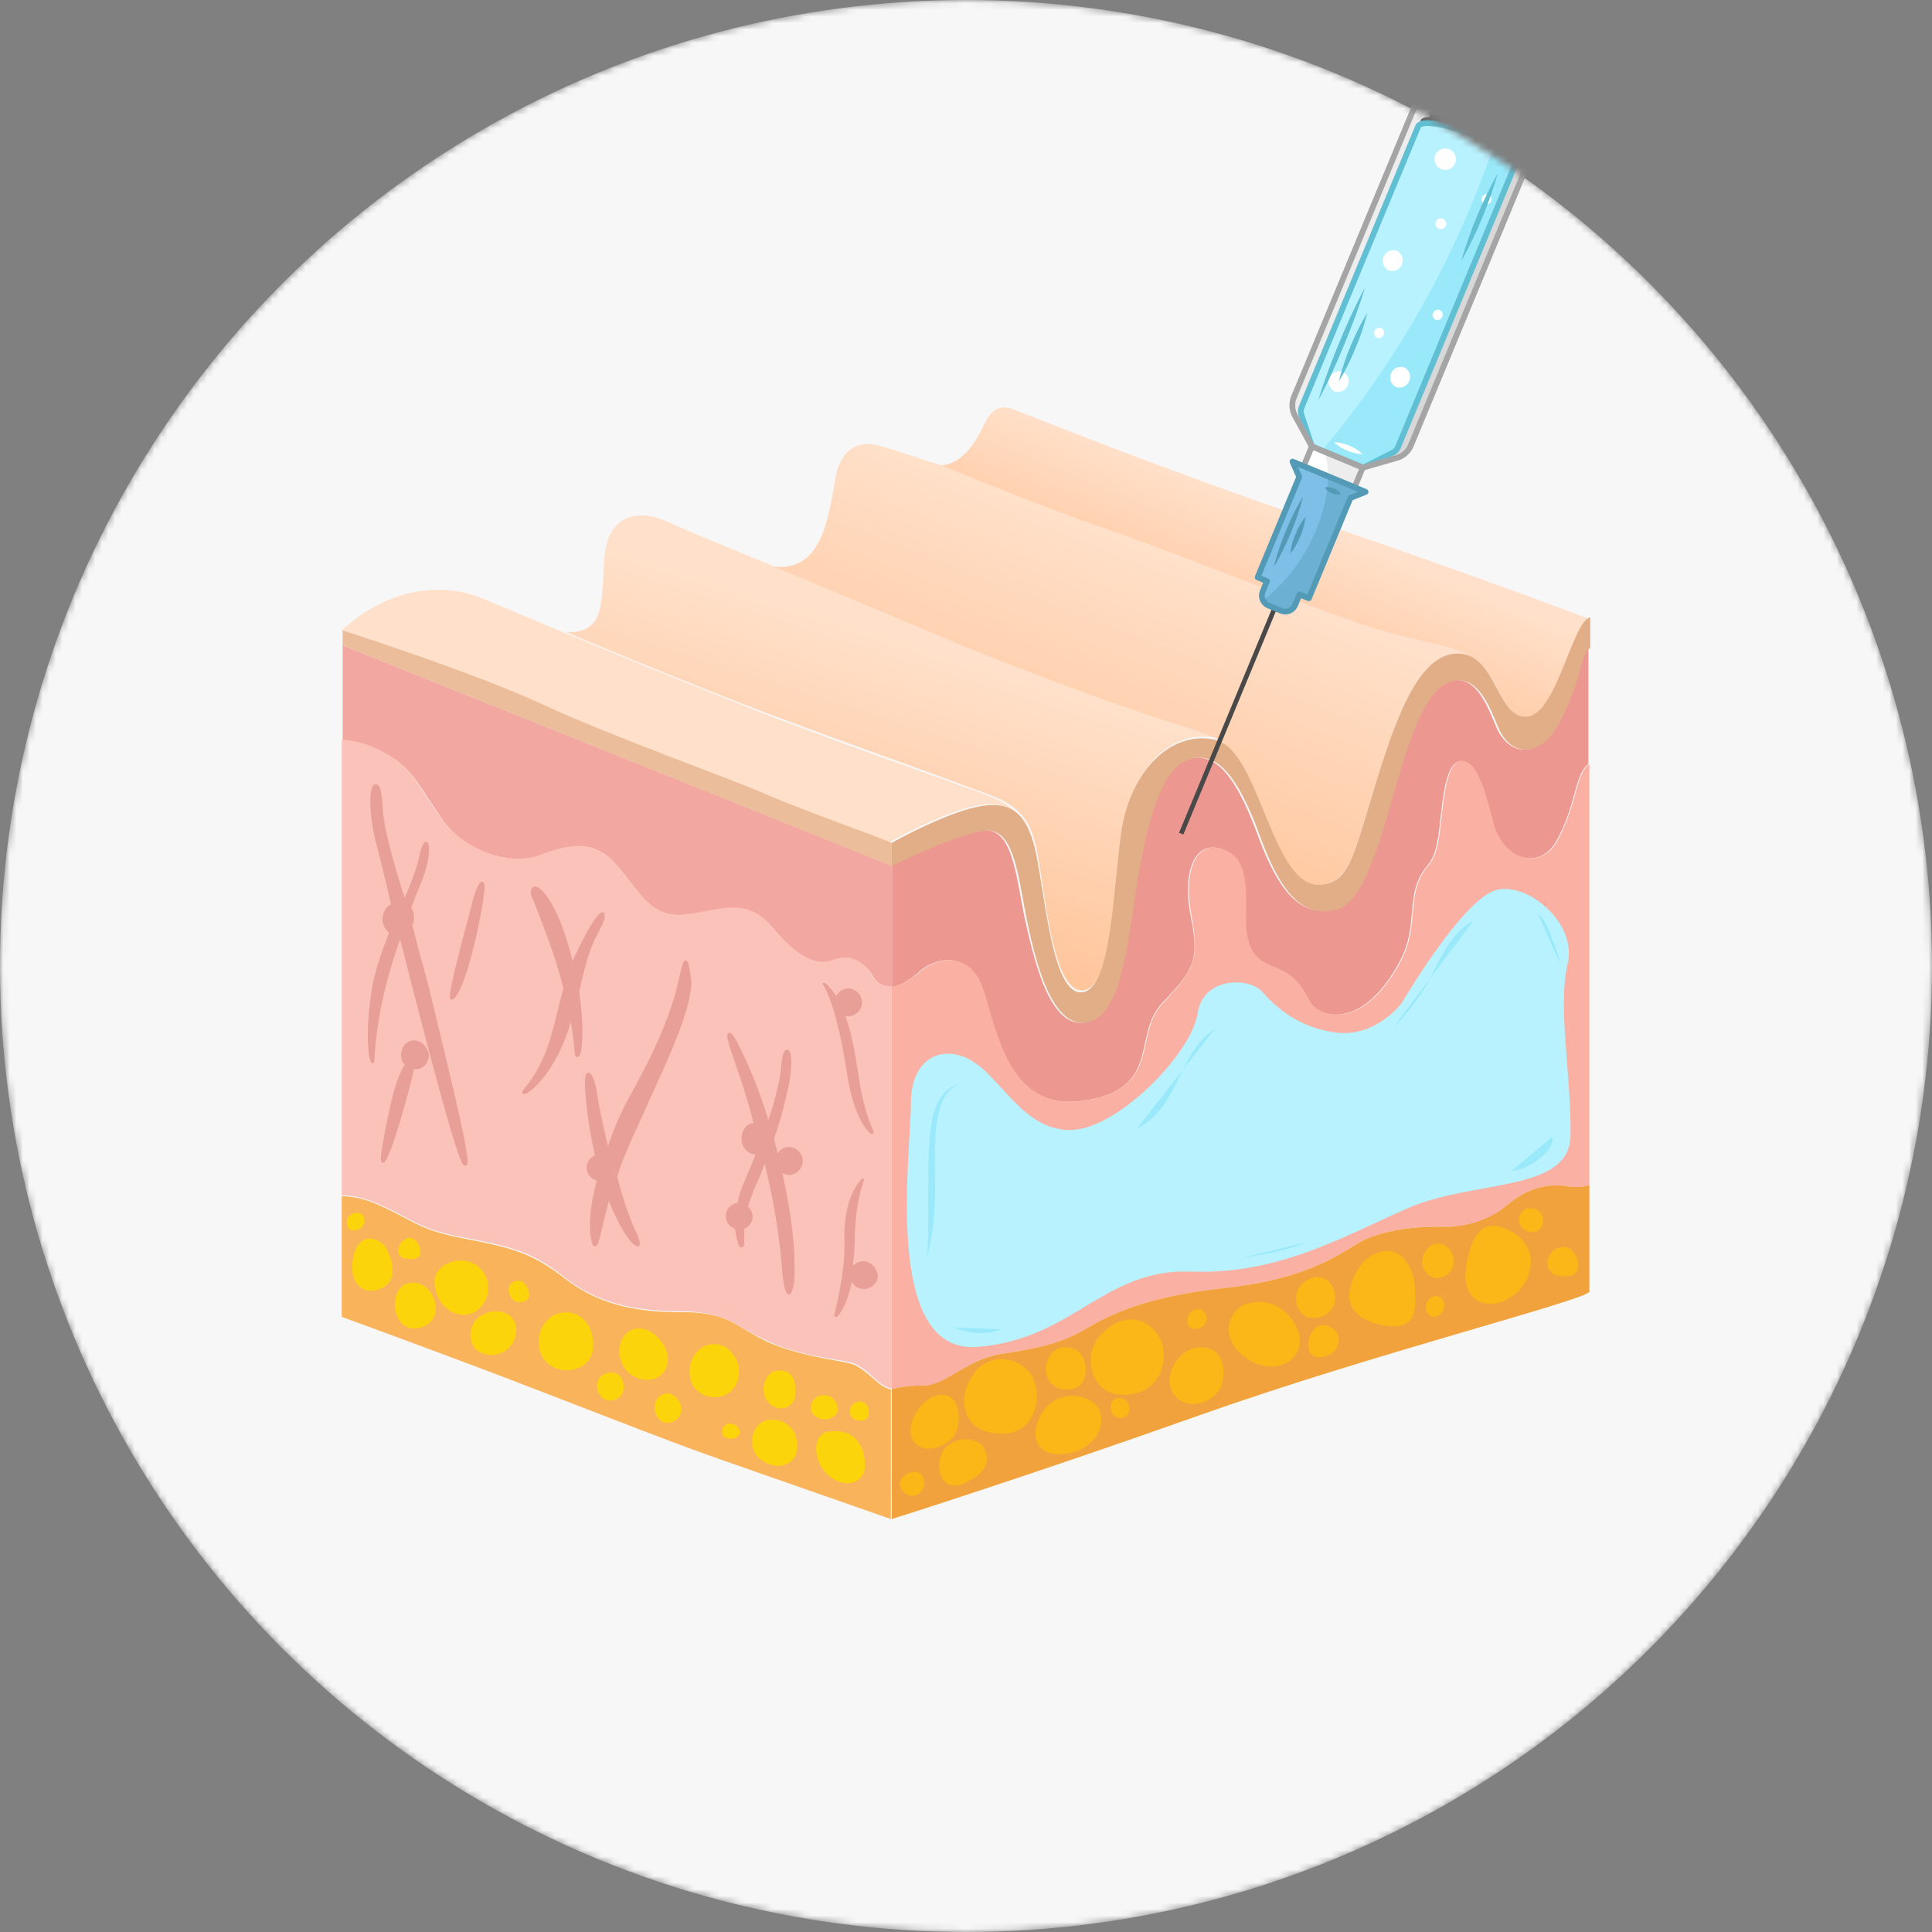 <?xml version="1.0" encoding="UTF-8"?> <svg xmlns="http://www.w3.org/2000/svg" width="294" height="294" viewBox="0 0 294 294" fill="none"><rect x="0" y="0" width="294" height="294" fill="#808080" stroke="none"/> <mask id="mask0_1367_20270" style="mask-type:alpha" maskUnits="userSpaceOnUse" x="0" y="0" width="294" height="294"> <circle cx="147" cy="147" r="147" fill="#F7F7F7"></circle> </mask> <g mask="url(#mask0_1367_20270)"> <circle cx="147" cy="147" r="147" fill="#F7F7F7"></circle> <path d="M140.223 147.595C141.917 146.183 147.563 143.783 149.822 151.547C152.081 159.452 154.48 169.051 164.926 167.498C176.924 165.663 172.125 157.617 176.924 152.535C181.724 147.595 182.571 146.042 181.159 139.266C179.889 132.491 181.865 128.115 185.535 129.103C189.205 130.091 189.629 133.055 189.487 138.984C189.346 144.913 190.899 146.042 193.863 147.171C196.686 148.301 197.816 149.853 199.227 152.394C200.639 154.935 207.415 156.911 213.061 146.183C216.025 140.537 213.625 136.02 217.154 131.785C218.707 129.95 218.848 127.691 219.413 122.751C219.978 117.81 220.966 115.552 222.66 115.834C224.354 116.258 225.483 118.798 227.035 124.868C228.447 130.938 234.376 132.632 236.917 127.833C239.881 122.469 239.599 117.81 241.716 116.258V98.613C240.022 99.601 240.587 103.13 236.917 110.188C234.376 115.128 229.859 115.411 227.741 110.752C226.33 107.365 224.495 102.424 220.542 103.694C216.731 104.824 214.19 112.446 211.932 120.351C209.673 128.397 206.991 137.714 203.039 138.419C199.086 139.125 195.416 137.996 191.464 127.268C187.511 116.399 184.265 114.846 181.3 115.411C178.336 115.975 175.795 119.363 173.537 130.091C171.701 139.266 171.278 153.947 165.491 155.5C159.703 157.052 157.303 145.76 155.892 139.549C154.621 133.338 154.057 125.715 149.54 126.421C145.023 126.986 135.424 131.785 135.424 131.785V150.277C135.706 150.136 137.259 150.277 140.223 147.595Z" fill="#EC978F"></path> <path d="M52.141 98.189V112.728C55.246 112.728 59.057 114.563 61.175 116.398C63.575 118.516 64.421 120.633 67.527 125.009C70.632 129.244 77.549 132.208 82.349 130.232C87.148 128.256 90.677 127.832 94.065 131.926C97.452 135.878 99.287 140.113 104.651 139.266C110.015 138.56 113.827 136.725 117.638 141.242C121.449 145.9 124.272 147.03 126.954 146.183C129.495 145.195 131.754 146.606 132.742 148.441C133.871 150.418 135.847 150.276 135.847 150.276V131.785L52.141 98.189Z" fill="#F2A8A1"></path> <path opacity="0.4" d="M55.949 102C55.808 102.424 55.102 102.706 54.396 102.424C53.69 102.282 53.267 101.718 53.408 101.153C53.549 100.73 54.255 100.447 54.961 100.73C55.666 101.012 56.09 101.435 55.949 102Z" fill="#F2A8A1"></path> <path opacity="0.6" d="M64.701 113.434C64.56 113.716 64.136 113.998 63.572 113.716C63.007 113.575 62.725 113.152 62.866 112.869C63.007 112.587 63.431 112.305 63.995 112.587C64.56 112.728 64.842 113.152 64.701 113.434Z" fill="#F2A8A1"></path> <path opacity="0.6" d="M80.65 112.022C80.509 112.305 80.086 112.587 79.521 112.305C78.956 112.164 78.674 111.74 78.815 111.458C78.956 111.176 79.38 110.893 79.945 111.176C80.509 111.176 80.791 111.599 80.65 112.022Z" fill="#F2A8A1"></path> <path opacity="0.4" d="M98.154 120.209C98.013 120.492 97.59 120.774 97.025 120.492C96.46 120.351 96.178 119.927 96.319 119.645C96.46 119.363 96.884 119.08 97.448 119.363C98.013 119.504 98.295 119.927 98.154 120.209Z" fill="#F2A8A1"></path> <path opacity="0.4" d="M106.484 125.715C106.343 125.997 105.92 126.279 105.355 125.997C104.79 125.856 104.508 125.432 104.649 125.15C104.79 124.868 105.214 124.585 105.779 124.868C106.343 125.009 106.625 125.291 106.484 125.715Z" fill="#F2A8A1"></path> <path opacity="0.4" d="M74.723 127.691C74.581 127.973 74.158 128.255 73.593 127.973C73.029 127.832 72.746 127.408 72.888 127.126C73.029 126.844 73.452 126.561 74.017 126.844C74.44 126.844 74.864 127.267 74.723 127.691Z" fill="#F2A8A1"></path> <path opacity="0.4" d="M89.965 119.504C89.824 119.786 89.4 120.069 88.835 119.786C88.271 119.645 87.989 119.222 88.13 118.939C88.271 118.657 88.694 118.375 89.259 118.657C89.824 118.798 90.106 119.222 89.965 119.504Z" fill="#F2A8A1"></path> <path opacity="0.4" d="M81.641 123.739C81.499 124.021 81.076 124.303 80.511 124.021C79.947 123.88 79.664 123.456 79.805 123.174C79.947 122.892 80.37 122.609 80.935 122.892C81.499 123.033 81.782 123.456 81.641 123.739Z" fill="#F2A8A1"></path> <path opacity="0.4" d="M73.593 113.293C73.452 113.575 73.17 113.716 72.746 113.575C72.323 113.434 72.182 113.151 72.182 112.869C72.323 112.587 72.605 112.446 73.029 112.587C73.452 112.728 73.593 113.152 73.593 113.293Z" fill="#F2A8A1"></path> <path opacity="0.4" d="M121.871 140.818C121.729 141.101 121.447 141.242 121.024 141.101C120.6 140.959 120.459 140.677 120.459 140.395C120.6 140.112 120.882 139.971 121.306 140.113C121.729 140.254 121.871 140.536 121.871 140.818Z" fill="#F2A8A1"></path> <path opacity="0.6" d="M78.11 118.657C77.969 118.939 77.546 119.08 77.122 118.939C76.699 118.798 76.275 118.375 76.416 118.092C76.558 117.81 76.981 117.669 77.404 117.81C77.828 117.951 78.11 118.375 78.11 118.657Z" fill="#F2A8A1"></path> <path opacity="0.6" d="M87.286 125.009C87.145 125.291 86.721 125.433 86.298 125.291C85.874 125.15 85.451 124.727 85.592 124.444C85.733 124.162 86.157 124.021 86.58 124.162C87.004 124.303 87.286 124.727 87.286 125.009Z" fill="#F2A8A1"></path> <path opacity="0.4" d="M86.158 114.422C86.016 114.704 85.734 114.845 85.311 114.704C84.887 114.563 84.746 114.281 84.746 113.998C84.887 113.716 85.17 113.575 85.593 113.716C86.016 113.857 86.299 114.139 86.158 114.422Z" fill="#F2A8A1"></path> <path opacity="0.4" d="M102.106 137.431C101.965 137.713 101.541 137.854 101.118 137.713C100.694 137.572 100.412 137.148 100.412 136.866C100.553 136.584 100.977 136.443 101.4 136.584C101.965 136.725 102.247 137.148 102.106 137.431Z" fill="#F2A8A1"></path> <path opacity="0.4" d="M118.199 127.691C118.058 128.114 117.494 128.255 116.929 128.114C116.364 127.973 115.941 127.408 116.082 126.985C116.223 126.561 116.788 126.42 117.352 126.561C117.917 126.844 118.341 127.267 118.199 127.691Z" fill="#F2A8A1"></path> <path opacity="0.4" d="M130.481 143.077C130.34 143.5 129.775 143.641 129.21 143.5C128.646 143.359 128.222 142.794 128.363 142.371C128.504 141.947 129.069 141.806 129.634 141.947C130.198 142.23 130.622 142.653 130.481 143.077Z" fill="#F2A8A1"></path> <path opacity="0.4" d="M120.457 133.902C120.316 134.325 119.751 134.466 119.187 134.325C118.622 134.184 118.199 133.619 118.34 133.196C118.481 132.772 119.046 132.631 119.61 132.772C120.175 133.055 120.457 133.478 120.457 133.902Z" fill="#F2A8A1"></path> <path opacity="0.6" d="M98.72 127.55C98.579 127.832 98.297 127.973 97.873 127.832C97.45 127.691 97.309 127.409 97.309 127.126C97.45 126.844 97.732 126.703 98.156 126.844C98.579 126.985 98.861 127.267 98.72 127.55Z" fill="#F2A8A1"></path> <path opacity="0.6" d="M105.919 134.043C105.778 134.467 105.213 134.749 104.507 134.467C103.801 134.326 103.519 133.761 103.66 133.337C103.801 132.914 104.366 132.632 105.072 132.914C105.637 133.055 106.06 133.62 105.919 134.043Z" fill="#F2A8A1"></path> <path opacity="0.4" d="M59.056 107.646C58.914 107.929 58.632 107.929 58.35 107.929C58.067 107.788 57.785 107.505 57.926 107.364C58.067 107.082 58.35 107.082 58.632 107.082C58.914 107.082 59.056 107.364 59.056 107.646Z" fill="#F2A8A1"></path> <path opacity="0.6" d="M64.136 104.682C63.995 104.964 63.572 105.106 63.148 104.964C62.725 104.823 62.442 104.541 62.584 104.259C62.725 103.976 63.148 103.835 63.572 103.976C63.995 104.117 64.278 104.4 64.136 104.682Z" fill="#F2A8A1"></path> <path opacity="0.4" d="M71.336 118.939C71.194 119.221 70.771 119.362 70.347 119.221C69.924 119.08 69.642 118.798 69.783 118.515C69.924 118.233 70.347 118.092 70.771 118.233C71.194 118.233 71.477 118.657 71.336 118.939Z" fill="#F2A8A1"></path> <path opacity="0.6" d="M111.847 130.796C111.706 131.079 111.283 131.22 110.859 131.079C110.436 130.937 110.153 130.655 110.295 130.373C110.436 130.091 110.859 129.949 111.283 130.091C111.706 130.232 111.988 130.514 111.847 130.796Z" fill="#F2A8A1"></path> <path opacity="0.6" d="M133.728 137.995C133.587 138.277 133.163 138.419 132.74 138.277C132.317 138.136 132.034 137.854 132.175 137.572C132.317 137.289 132.74 137.148 133.163 137.289C133.446 137.43 133.728 137.713 133.728 137.995Z" fill="#F2A8A1"></path> <path opacity="0.6" d="M126.67 131.784C126.528 132.067 126.105 132.208 125.681 132.067C125.258 131.926 124.976 131.643 125.117 131.361C125.258 131.079 125.681 130.937 126.105 131.079C126.528 131.079 126.811 131.502 126.67 131.784Z" fill="#F2A8A1"></path> <path opacity="0.6" d="M54.961 110.046C54.819 110.328 54.396 110.469 53.972 110.328C53.549 110.187 53.267 109.905 53.408 109.481C53.549 109.199 53.972 109.058 54.396 109.199C54.819 109.481 55.102 109.764 54.961 110.046Z" fill="#F2A8A1"></path> <path opacity="0.4" d="M69.783 107.081C69.642 107.364 69.218 107.505 68.795 107.364C68.371 107.223 68.089 106.799 68.23 106.517C68.371 106.235 68.795 106.093 69.218 106.235C69.642 106.376 69.924 106.799 69.783 107.081Z" fill="#F2A8A1"></path> <path d="M179.04 110.188C173.535 108.494 159.56 103.553 146.433 98.189C133.305 92.825 117.778 86.191 117.778 86.191C117.778 86.191 105.638 81.25 101.262 79.274C97.874 77.721 92.369 77.58 91.946 85.203C91.522 92.825 91.805 96.213 86.158 96.213C86.158 96.213 101.686 102.706 112.555 106.941C123.424 111.176 143.468 118.234 147.421 119.787C151.373 121.198 153.491 121.904 155.185 123.739C156.737 125.151 157.584 127.691 158.149 131.503C159.278 138.561 160.69 151.406 164.924 150.7C169.159 149.994 169.442 136.443 170.712 126.703C171.982 117.105 178.335 110.752 185.11 112.305C185.957 112.446 186.804 113.011 187.651 113.858C186.098 112.305 184.545 111.882 179.04 110.188Z" fill="url(#paint0_linear_1367_20270)"></path> <path d="M147.282 119.927C143.329 118.516 123.285 111.458 112.416 107.082C101.405 102.706 86.019 96.354 86.019 96.354C86.019 96.354 77.973 92.966 73.597 91.131C69.362 89.296 60.611 88.026 52 95.931C52 95.931 71.621 102.142 82.208 107.082C92.936 112.023 111.286 118.516 116.227 120.774C121.309 123.033 135.424 128.115 135.424 128.115C135.424 128.115 144.176 123.174 149.399 122.468C151.799 122.186 153.493 122.609 154.763 123.88C153.21 122.045 151.234 121.339 147.282 119.927Z" fill="#FFE1CB"></path> <path d="M200.075 79.274C176.784 71.369 154.34 62.335 154.34 62.335C153.351 61.911 151.234 61.347 149.822 64.452C148.411 67.558 146.152 70.805 143.047 70.805C143.047 70.805 157.163 76.733 169.02 80.827C180.877 84.92 202.333 93.813 210.379 96.072C218.425 98.33 222.378 98.613 224.636 100.448C228.024 102.847 228.73 109.482 232.541 109.199C237.058 108.776 239.458 94.519 241.858 94.237C241.716 94.096 223.366 87.179 200.075 79.274Z" fill="url(#paint1_linear_1367_20270)"></path> <path d="M210.238 95.93C202.192 93.672 180.736 84.779 168.879 80.685C157.022 76.592 142.906 70.663 142.906 70.663C142.483 70.663 135.989 68.405 133.872 67.84C131.754 67.134 128.084 67.275 127.096 72.922C126.108 78.568 125.12 87.179 117.639 86.191C117.639 86.191 133.166 92.684 146.294 98.189C159.422 103.553 173.396 108.494 178.901 110.187C184.406 111.881 185.959 112.446 187.371 114.14C192.311 119.363 194.57 135.455 201.063 134.608C205.298 134.043 205.863 130.655 209.391 119.08C212.92 107.505 216.449 99.177 222.096 99.459C223.084 99.459 223.79 99.883 224.495 100.306C222.237 98.471 218.284 98.189 210.238 95.93Z" fill="url(#paint2_linear_1367_20270)"></path> <path d="M152.366 206.034C157.73 205.187 161.4 204.481 165.211 202.223C169.022 199.964 174.527 197.282 186.244 196.012C197.96 194.741 202.9 191.495 206.57 189.236C210.241 186.978 216.451 186.554 219.839 186.695C223.227 186.836 226.756 185.707 229.438 183.307C232.261 180.908 235.367 180.061 238.331 180.484C239.743 180.767 240.872 180.626 241.86 180.343V116.257C239.743 117.81 240.025 122.327 237.061 127.832C234.52 132.632 228.591 130.938 227.179 124.868C225.627 118.798 224.497 116.116 222.804 115.834C221.11 115.41 220.122 117.81 219.557 122.751C218.992 127.691 218.851 129.95 217.298 131.785C213.769 136.019 216.169 140.537 213.205 146.183C207.558 156.911 200.783 154.935 199.371 152.394C197.96 149.853 196.972 148.3 194.007 147.171C191.184 146.042 189.49 144.912 189.631 138.984C189.773 133.055 189.208 130.091 185.679 129.103C182.009 128.115 180.033 132.491 181.303 139.266C182.573 146.042 181.727 147.594 177.068 152.535C172.269 157.476 177.068 165.522 165.07 167.498C154.624 169.051 152.224 159.452 149.966 151.547C147.849 143.783 142.061 146.183 140.367 147.594C137.262 150.276 135.709 150.135 135.709 150.135V211.398C135.709 211.398 137.403 210.833 140.65 210.833C143.896 210.974 146.86 206.881 152.366 206.034Z" fill="#FAB0A2"></path> <path opacity="0.9" d="M180.876 177.661C180.876 177.661 180.593 178.931 180.17 180.766C178.194 177.661 175.794 174.273 172.971 170.885C170.43 167.921 172.688 172.438 175.653 176.673C176.923 178.367 178.335 180.343 179.746 182.178C179.041 184.86 178.335 188.107 178.052 190.224C177.347 194.176 178.617 190.224 180.311 184.154C180.452 183.872 180.452 183.589 180.593 183.307C181.44 184.436 182.287 185.566 182.993 186.695L184.263 188.53C184.546 188.954 184.828 189.377 184.969 189.8C186.24 192.2 184.546 187.965 180.876 181.896C182.005 177.096 182.146 174.414 180.876 177.661Z" fill="#DA9186"></path> <path opacity="0.9" d="M194.709 183.166C195.697 184.719 189.628 171.168 187.369 157.475C187.228 159.875 187.793 172.438 194.709 183.166Z" fill="#DA9186"></path> <path opacity="0.9" d="M211.082 169.756C211.082 169.756 212.494 166.65 213.905 160.722C214.752 157.334 215.599 153.099 216.164 148.159C216.164 148.159 211.929 158.322 211.082 169.756Z" fill="#DA9186"></path> <path opacity="0.9" d="M235.083 137.148C235.083 137.148 233.671 150.7 237.624 161.71C237.765 161.71 235.789 146.465 235.083 137.148Z" fill="#DA9186"></path> <path opacity="0.9" d="M197.673 162.84C197.814 162.557 197.814 162.275 197.814 161.993C197.814 161.005 197.109 160.299 196.262 160.158V160.016C196.262 159.875 196.262 159.734 196.262 159.593C196.262 158.887 195.838 158.181 195.273 157.899C194.427 155.217 193.156 153.1 193.438 154.935C193.156 154.794 192.874 154.794 192.591 154.794C191.462 154.794 190.615 155.782 190.615 156.911C190.615 158.04 191.462 159.028 192.591 159.028C192.591 159.028 192.591 159.028 192.733 159.028C192.733 159.169 192.591 159.452 192.591 159.593C192.591 160.722 193.438 161.569 194.427 161.569H194.568C194.568 161.71 194.568 161.851 194.568 161.993C194.568 162.84 195.132 163.545 195.838 163.828C200.214 176.25 206.001 181.19 206.566 180.625C207.131 180.061 206.707 179.214 205.719 177.661C199.932 168.204 197.673 162.84 197.673 162.84Z" fill="#DA9186"></path> <path opacity="0.9" d="M167.184 174.697C166.619 174.697 166.054 174.979 165.772 175.403C165.913 173.003 165.631 173.003 164.925 175.967C163.937 180.767 161.961 189.377 160.832 193.753C159.702 198.129 161.961 195.73 164.219 185.001C164.925 181.614 165.349 178.932 165.631 177.097C165.913 177.661 166.478 178.085 167.184 178.085C168.172 178.085 169.019 177.379 169.019 176.391C169.019 175.544 168.172 174.697 167.184 174.697Z" fill="#DA9186"></path> <path d="M132.601 148.3C131.472 146.324 129.355 145.054 126.814 146.042C124.273 147.03 121.45 145.76 117.497 141.101C113.686 136.443 109.875 138.419 104.511 139.125C99.147 139.831 97.312 135.737 93.924 131.785C90.536 127.832 87.007 128.256 82.208 130.091C77.409 131.926 70.492 129.103 67.386 124.868C64.281 120.633 63.434 118.375 61.034 116.257C58.917 114.422 55.105 112.587 52 112.587V181.896C53.412 181.896 55.388 182.178 57.788 183.308C63.434 185.848 63.575 186.978 70.915 188.389C78.397 189.801 81.22 190.648 86.019 194.459C90.96 198.27 96.465 199.541 103.523 199.541C110.581 199.541 111.992 201.941 116.792 204.058C121.591 206.316 126.814 206.74 129.355 207.305C131.896 207.869 133.731 211.116 135.707 211.257V149.994C135.707 150.135 133.589 150.277 132.601 148.3Z" fill="#FBC2B9"></path> <path opacity="0.9" d="M90.961 142.09C91.243 141.666 91.385 141.102 91.667 140.678C92.231 139.408 91.949 139.125 91.949 138.984C91.949 138.843 91.808 138.843 91.667 138.843C90.82 138.843 88.844 142.513 87.291 145.901C87.15 146.042 87.15 146.183 87.15 146.324C87.15 146.183 87.009 146.042 87.009 145.76C85.174 138.42 82.633 134.891 81.362 134.891C81.221 134.891 80.939 135.032 80.939 135.173C80.656 135.596 80.798 136.302 81.08 136.867C81.221 137.149 81.362 137.431 81.503 137.855C82.492 140.537 84.468 145.195 85.738 150.418C85.456 151.547 85.174 152.535 84.891 153.665C83.903 157.758 82.915 161.993 79.668 165.804C79.527 165.945 79.386 166.228 79.527 166.369C79.527 166.51 79.668 166.51 79.809 166.51C80.374 166.51 84.609 163.405 86.867 155.5C87.15 157.052 87.291 158.464 87.432 159.876C87.432 160.44 87.573 160.864 87.856 160.864C87.856 160.864 87.997 160.864 88.138 160.723C88.561 160.299 88.985 156.629 88.138 150.983C89.267 145.619 90.114 143.642 90.961 142.09Z" fill="#E59B94"></path> <path opacity="0.9" d="M132.459 172.438C132.6 172.58 132.742 172.58 132.742 172.58C132.883 172.58 132.883 172.58 132.883 172.438C133.024 172.297 132.883 172.156 132.742 171.733C132.318 170.745 131.33 168.345 130.624 163.545C130.06 159.875 129.495 156.911 128.648 154.653C128.789 154.653 128.93 154.653 129.071 154.653C130.201 154.653 131.189 153.664 131.189 152.535C131.189 151.406 130.201 150.418 129.071 150.418C128.366 150.418 127.66 150.841 127.236 151.547C126.672 150.7 126.107 149.994 125.542 149.571C125.401 149.571 125.401 149.571 125.26 149.571C125.119 149.712 125.119 149.712 125.26 149.853C126.672 152.112 127.942 157.193 128.93 163.545C129.777 169.051 131.471 171.733 132.459 172.438Z" fill="#E59B94"></path> <path opacity="0.9" d="M63.999 145.618C63.576 143.925 63.152 142.372 62.729 140.819C62.87 140.537 63.011 140.113 63.011 139.69C63.011 139.125 62.87 138.561 62.588 138.137C63.011 136.867 63.576 135.596 64.14 134.185C65.411 131.079 65.411 128.821 65.129 128.256C64.987 128.115 64.846 128.115 64.846 128.115C64.705 128.115 64.281 128.115 63.858 130.091C63.435 132.067 62.588 134.326 61.599 136.584C61.458 136.302 61.458 136.02 61.317 135.879C59.764 130.656 58.353 126.139 58.212 122.469C58.071 120.351 57.788 119.363 57.224 119.363C57.083 119.363 56.941 119.363 56.8 119.504C56.236 120.21 56.094 123.457 57.082 127.691C57.929 130.938 58.776 134.326 59.482 137.572C58.776 137.996 58.212 138.843 58.212 139.831C58.212 140.678 58.635 141.525 59.2 141.948C58.071 144.913 56.941 147.877 56.518 150.982C55.53 157.476 56.094 161.287 56.518 161.71L56.659 161.852C56.8 161.852 56.941 161.71 56.941 161.428C57.365 155.076 58.494 149.712 60.894 142.936C65.411 160.722 69.504 176.25 70.493 177.238C70.634 177.379 70.634 177.379 70.775 177.379C70.916 177.379 70.916 177.379 71.057 177.238C71.622 176.532 69.504 167.78 65.411 150.841C64.846 148.724 64.423 147.03 63.999 145.618Z" fill="#E59B94"></path> <path opacity="0.9" d="M73.315 134.185C72.75 134.185 72.044 136.443 71.621 138.278L71.198 139.972C69.08 147.736 68.233 151.547 68.516 151.971C68.516 152.112 68.657 152.112 68.798 152.112C68.939 152.112 69.08 151.971 69.362 151.688C71.056 149.289 72.75 141.807 73.456 137.431C73.88 134.749 73.738 134.467 73.597 134.326C73.456 134.185 73.315 134.185 73.315 134.185Z" fill="#E59B94"></path> <path opacity="0.9" d="M104.372 146.183C103.948 146.183 103.807 146.748 103.242 149.289C103.101 149.853 102.96 150.418 102.819 150.982C101.266 156.629 98.443 162.134 95.62 167.216C94.773 168.768 93.503 171.45 92.514 174.415C91.668 170.745 90.962 167.498 90.821 166.228C90.821 166.086 90.397 163.263 89.55 163.263C89.55 163.263 89.409 163.263 89.268 163.404C89.127 163.546 88.844 163.828 89.127 166.933C89.409 170.321 89.974 173.285 90.538 175.826C89.832 176.109 89.268 176.814 89.268 177.661C89.268 178.649 89.974 179.496 90.821 179.638C89.832 183.308 89.409 186.837 90.115 189.236C90.115 189.378 90.256 189.66 90.538 189.66C90.962 189.66 91.103 189.095 91.668 186.696C91.95 185.566 92.232 184.296 92.656 182.743C94.491 187.401 96.326 189.66 97.031 189.66C97.173 189.66 97.314 189.66 97.314 189.519C97.455 189.236 97.314 188.672 96.89 187.684C95.902 185.707 94.773 182.461 93.926 179.073C94.35 177.661 94.914 176.109 95.62 174.556C96.467 172.439 97.596 170.321 98.584 167.921C101.831 160.864 105.219 153.523 105.219 149.289C104.795 146.324 104.654 146.183 104.372 146.183Z" fill="#E59B94"></path> <path opacity="0.9" d="M119.052 178.508C119.334 178.649 119.758 178.791 120.04 178.791C121.169 178.791 122.158 177.802 122.158 176.673C122.158 175.544 121.169 174.556 120.04 174.556C119.334 174.556 118.629 174.979 118.346 175.544C118.205 174.838 117.923 173.991 117.782 173.285C118.77 170.462 119.476 167.78 120.04 165.098C120.605 162.134 120.464 160.299 120.04 159.875C119.899 159.734 119.758 159.734 119.758 159.734C119.193 159.734 119.052 160.863 118.911 161.852C118.77 164.11 118.064 167.074 116.935 170.462C116.088 167.639 115.1 164.957 114.112 162.699C111.712 157.193 111.288 157.193 111.006 157.193C110.865 157.193 110.865 157.193 110.724 157.335C110.441 157.758 111.43 160.581 111.571 160.863C111.571 161.005 113.123 164.957 114.676 170.886C113.547 171.027 112.841 172.015 112.841 173.285C112.841 174.556 113.688 175.544 114.958 175.685C114.535 176.956 113.97 178.085 113.406 179.496C112.841 180.767 112.418 181.896 112.276 183.025C111.288 183.166 110.441 184.013 110.441 185.002C110.441 185.99 111.006 186.695 111.853 186.978C111.994 188.248 112.276 189.095 112.418 189.519C112.559 189.801 112.7 189.801 112.841 189.801C112.982 189.801 112.982 189.801 113.123 189.66C113.265 189.519 113.265 189.377 113.265 189.236V188.954C113.265 188.389 113.265 187.684 113.265 186.978C113.97 186.695 114.535 185.99 114.535 185.143C114.535 184.578 114.253 184.013 113.829 183.59C114.112 182.602 114.535 181.614 114.958 180.484C115.523 179.355 115.947 178.226 116.37 177.097C117.64 182.178 118.629 187.966 119.052 193.612C119.193 195.165 119.476 197 120.04 197C120.181 197 120.181 197 120.322 196.859C120.746 196.435 121.028 194.459 120.887 191.777C120.887 188.53 120.181 183.59 119.052 178.508Z" fill="#E59B94"></path> <path opacity="0.9" d="M63.013 158.323C61.884 158.323 61.037 159.311 61.037 160.582C61.037 161.146 61.178 161.711 61.602 161.993C60.755 163.264 59.908 165.804 59.343 168.486C57.649 176.391 57.931 176.674 58.073 176.815L58.214 176.956H58.355C59.343 176.956 62.59 164.675 62.872 163.264C62.872 163.122 62.872 162.84 63.013 162.699C63.154 162.699 63.295 162.699 63.295 162.699C64.425 162.699 65.272 161.711 65.272 160.44C64.989 159.311 64.142 158.323 63.013 158.323Z" fill="#E59B94"></path> <path opacity="0.9" d="M131.331 191.918C130.766 191.918 130.202 192.201 129.778 192.624C129.919 191.354 130.061 190.083 130.061 188.531C130.202 182.461 131.472 179.638 131.472 179.638C131.472 179.496 131.472 179.496 131.472 179.355C131.331 179.355 131.331 179.355 131.19 179.355C131.049 179.496 128.226 182.037 128.508 189.095C128.649 193.753 126.955 199.964 126.955 200.105C126.955 200.247 126.955 200.247 127.096 200.388H127.237H127.379C128.367 199.4 129.072 197.565 129.637 195.024C129.919 195.73 130.625 196.153 131.472 196.153C132.601 196.153 133.59 195.165 133.59 194.177C133.448 192.906 132.46 191.918 131.331 191.918Z" fill="#E59B94"></path> <path d="M116.792 204.199C111.992 201.941 110.722 199.541 103.523 199.682C96.465 199.682 90.96 198.412 86.019 194.6C81.079 190.789 78.255 189.942 70.915 188.531C63.575 187.119 63.434 185.99 57.788 183.449C55.388 182.32 53.412 182.037 52 182.037V200.388C52 200.388 62.446 204.199 73.315 208.293C84.184 212.386 101.547 219.303 109.734 222.126C117.78 224.949 135.566 231.16 135.566 231.16V211.398C133.731 211.257 131.754 208.01 129.214 207.446C126.814 206.881 121.591 206.317 116.792 204.199Z" fill="#F9B45B"></path> <path d="M53.974 190.506C52.703 194.6 54.821 197.282 57.785 196.153C60.749 195.024 59.62 191.777 59.056 190.506C58.209 188.389 55.103 187.26 53.974 190.506Z" fill="#FCD40C"></path> <path d="M62.164 188.389C60.611 188.672 59.906 191.212 61.6 191.495C63.152 191.777 63.999 191.495 63.999 190.365C63.858 189.377 63.152 188.248 62.164 188.389Z" fill="#FCD40C"></path> <path d="M62.021 195.306C60.186 195.73 59.339 198.977 60.892 201.094C62.445 203.07 65.268 201.941 65.974 200.529C67.103 198.553 65.268 194.459 62.021 195.306Z" fill="#FCD40C"></path> <path d="M66.116 195.165C65.975 191.919 71.621 190.225 73.738 193.895C75.15 196.295 73.738 198.835 72.186 199.682C69.927 200.953 66.398 199.259 66.116 195.165Z" fill="#FCD40C"></path> <path d="M54.962 184.719C55.668 185.143 55.526 186.413 54.962 186.837C54.397 187.26 53.127 187.684 52.844 186.413C52.421 185.143 53.833 184.155 54.962 184.719Z" fill="#FCD40C"></path> <path d="M74.444 199.682C76.703 199.117 78.82 200.388 78.538 202.788C78.255 205.328 75.714 206.881 73.315 205.893C70.774 204.905 70.915 200.529 74.444 199.682Z" fill="#FCD40C"></path> <path d="M78.252 195.024C76.841 195.589 77.406 197.565 78.394 197.988C79.382 198.412 80.652 197.988 80.511 196.859C80.37 195.871 79.664 194.459 78.252 195.024Z" fill="#FCD40C"></path> <path d="M85.171 199.823C81.924 200.529 80.936 205.187 83.194 207.305C85.453 209.563 89.97 208.575 90.252 205.187C90.535 201.941 88.417 199.118 85.171 199.823Z" fill="#FCD40C"></path> <path d="M96.18 202.364C93.78 203.352 93.639 207.022 95.615 208.857C97.733 210.693 100.979 210.269 101.544 207.587C102.25 204.905 98.862 201.235 96.18 202.364Z" fill="#FCD40C"></path> <path d="M93.218 208.857C91.665 208.716 90.253 210.128 91.1 211.963C91.947 213.657 93.782 213.233 94.488 212.386C95.335 211.398 94.911 208.999 93.218 208.857Z" fill="#FCD40C"></path> <path d="M101.122 212.104C99.287 212.669 99.287 214.786 100.275 215.915C101.263 217.186 103.38 216.339 103.662 214.786C103.804 212.951 102.11 211.681 101.122 212.104Z" fill="#FCD40C"></path> <path d="M107.897 204.623C104.932 205.329 104.227 209.14 105.638 211.116C107.05 213.092 110.861 213.375 112.131 210.41C113.402 207.446 110.861 203.917 107.897 204.623Z" fill="#FCD40C"></path> <path d="M111.146 216.621C109.876 216.621 109.594 218.033 110.158 218.597C110.723 219.162 112.417 219.021 112.558 218.033C112.558 217.045 111.852 216.762 111.146 216.621Z" fill="#FCD40C"></path> <path d="M118.199 208.575C116.505 208.716 115.376 211.681 116.929 213.375C118.34 215.068 120.881 214.363 121.022 212.245C121.163 210.269 120.74 208.293 118.199 208.575Z" fill="#FCD40C"></path> <path d="M124.833 212.387C123.562 212.669 122.574 214.645 124.268 215.633C125.962 216.621 127.656 215.351 127.515 214.363C127.374 213.375 126.527 211.963 124.833 212.387Z" fill="#FCD40C"></path> <path d="M130.06 213.515C129.072 214.08 129.072 215.633 130.201 216.056C131.331 216.339 131.895 216.197 132.178 215.209C132.46 214.221 131.472 212.668 130.06 213.515Z" fill="#FCD40C"></path> <path d="M117.213 216.057C114.39 216.198 113.401 220.291 115.801 222.126C118.201 223.961 121.447 222.973 121.306 220.009C121.306 217.045 119.048 215.915 117.213 216.057Z" fill="#FCD40C"></path> <path d="M125.965 217.892C123.565 218.315 123.565 222.409 126.247 224.667C128.929 226.785 131.753 225.373 131.611 222.973C131.611 220.574 130.482 217.186 125.965 217.892Z" fill="#FCD40C"></path> <path d="M238.331 180.484C235.367 180.061 232.261 180.908 229.438 183.308C226.615 185.707 223.227 186.695 219.839 186.695C216.451 186.554 210.241 186.978 206.57 189.236C202.9 191.495 197.96 194.741 186.244 196.012C174.527 197.282 169.022 199.964 165.211 202.223C161.4 204.481 157.73 205.187 152.366 206.034C147.002 206.881 143.896 210.833 140.65 210.833C137.403 210.833 135.709 211.398 135.709 211.398V231.16C135.709 231.16 156.318 224.667 182.573 215.35C208.829 206.034 240.872 197.988 241.86 196.576V180.343C240.872 180.626 239.743 180.767 238.331 180.484Z" fill="#F2A23C"></path> <path d="M139.801 214.363C137.119 217.892 139.095 221.562 142.906 220.15C146.717 218.739 146.012 214.928 145.447 213.516C144.741 212.104 142.2 211.257 139.801 214.363Z" fill="#FBB617"></path> <path d="M143.47 220.856C142.2 223.115 143.047 227.632 147.14 225.515C151.234 223.538 150.387 220.997 149.258 219.727C147.846 218.598 144.741 218.739 143.47 220.856Z" fill="#FBB617"></path> <path d="M147.564 209.987C146.011 212.81 146.153 218.033 152.222 218.174C158.292 218.315 158.857 211.116 156.457 208.575C154.199 206.175 149.682 205.893 147.564 209.987Z" fill="#FBB617"></path> <path d="M137.681 224.526C135.564 226.079 138.387 228.62 139.939 227.208C141.492 225.797 140.363 222.691 137.681 224.526Z" fill="#FBB617"></path> <path d="M159.42 213.939C156.879 216.48 156.455 221.562 161.537 221.28C166.619 220.997 168.313 216.904 167.325 214.645C166.478 212.528 162.243 211.257 159.42 213.939Z" fill="#FBB617"></path> <path d="M162.244 205.046C159.421 204.905 158.574 208.293 159.562 209.987C160.55 211.822 163.797 211.963 164.785 210.269C165.773 208.434 165.209 205.046 162.244 205.046Z" fill="#FBB617"></path> <path d="M170.712 212.81C169.159 212.386 168.595 214.08 169.3 215.21C170.147 216.198 171.418 215.774 171.7 215.068C172.124 214.221 171.7 213.092 170.712 212.81Z" fill="#FBB617"></path> <path d="M167.182 203.494C164.924 206.176 165.771 212.105 170.711 212.246C175.652 212.387 177.487 208.435 177.063 205.47C176.499 201.518 171.699 198.271 167.182 203.494Z" fill="#FBB617"></path> <path d="M182.429 205.046C178.9 205.329 176.642 210.128 178.9 212.528C181.159 214.927 185.393 213.092 185.958 210.551C186.664 207.869 185.817 204.764 182.429 205.046Z" fill="#FBB617"></path> <path d="M183.135 199.541C182.429 198.694 180.312 199.541 180.735 201.376C181.159 203.353 184.97 201.659 183.135 199.541Z" fill="#FBB617"></path> <path d="M189.347 198.553C186.947 199.541 185.535 203.494 189.347 206.458C193.158 209.422 197.534 207.587 197.816 204.34C197.957 201.094 194.146 196.718 189.347 198.553Z" fill="#FBB617"></path> <path d="M198.379 195.165C196.403 196.718 197.109 199.682 198.944 200.388C200.779 200.953 203.178 199.823 203.178 197.565C203.178 195.306 201.202 193.048 198.379 195.165Z" fill="#FBB617"></path> <path d="M202.897 202.223C200.639 200.67 199.086 202.505 199.086 204.764C199.227 207.164 201.768 206.74 202.897 205.752C204.026 204.764 204.026 203.07 202.897 202.223Z" fill="#FBB617"></path> <path d="M210.945 190.366C208.122 190.507 206.145 193.048 205.44 196.153C204.734 199.259 207.275 201.376 211.368 201.8C215.603 202.223 215.462 199.118 215.321 196.153C215.18 193.048 213.486 190.225 210.945 190.366Z" fill="#FBB617"></path> <path d="M218.989 189.237C217.154 189.095 215.601 191.777 216.871 193.471C218.142 195.306 220.4 194.318 220.965 193.048C221.671 191.777 220.824 189.378 218.989 189.237Z" fill="#FBB617"></path> <path d="M219.694 198.129C218.847 196.012 216.165 197.988 217.153 199.682C218.141 201.376 220.259 199.682 219.694 198.129Z" fill="#FBB617"></path> <path d="M228.73 186.837C225.765 185.708 223.789 187.684 223.083 193.048C222.378 198.412 226.895 199.682 230.282 197.141C233.67 194.601 234.517 188.954 228.73 186.837Z" fill="#FBB617"></path> <path d="M232.963 183.873C231.128 183.732 230.422 186.131 231.975 187.119C233.386 188.107 234.657 187.119 234.798 185.99C234.939 184.861 234.233 183.873 232.963 183.873Z" fill="#FBB617"></path> <path d="M239.598 190.789C238.328 188.672 235.787 190.083 235.505 191.777C235.222 193.471 236.634 194.459 238.61 194.177C240.586 194.036 240.445 192.06 239.598 190.789Z" fill="#FBB617"></path> <path d="M116.368 120.775C111.286 118.516 92.935 112.023 82.349 107.082C71.621 102.142 52.141 95.931 52.141 95.931V98.189L135.706 131.785V128.256C135.706 128.115 121.449 123.033 116.368 120.775Z" fill="#ECBD9A"></path> <path d="M232.402 109.058C227.885 109.482 227.744 99.742 222.098 99.46C216.451 99.177 212.923 107.506 209.394 119.08C205.865 130.655 205.3 134.184 201.065 134.608C193.584 135.455 191.749 114.14 184.973 112.587C178.198 111.035 171.845 117.387 170.575 126.985C169.305 136.584 169.022 150.276 164.788 150.982C160.553 151.688 159.282 138.843 158.012 131.785C156.883 124.727 154.765 121.904 149.684 122.609C144.461 123.315 135.709 128.256 135.709 128.256V131.785C135.709 131.785 145.308 126.985 149.825 126.421C154.342 125.856 154.906 133.337 156.177 139.548C157.447 145.759 159.988 157.052 165.776 155.499C171.563 153.947 171.845 139.266 173.822 130.091C175.939 119.363 178.621 115.975 181.585 115.41C184.55 114.846 187.796 116.399 191.749 127.268C195.701 138.137 199.371 139.266 203.324 138.419C207.276 137.713 209.958 128.397 212.217 120.351C214.475 112.305 217.016 104.824 220.827 103.694C224.78 102.565 226.615 107.364 228.026 110.752C230.003 115.41 234.52 115.128 237.202 110.188C241.013 103.13 240.307 99.601 242.001 98.612V93.954C239.319 94.378 236.919 108.635 232.402 109.058Z" fill="#E2AE87"></path> <path d="M179.422 126.725L180.074 126.995L194.299 92.671L193.647 92.401L179.422 126.725Z" fill="#494949"></path> <path d="M199.638 67.952L203.515 69.558L207.392 71.163L212.535 69.683C213.011 69.556 213.451 69.322 213.822 69C214.194 68.678 214.488 68.275 214.682 67.823L245.905 -7.504L228.169 -14.859L196.902 60.432C196.716 60.885 196.634 61.374 196.661 61.863C196.689 62.352 196.825 62.829 197.061 63.258L199.638 67.952Z" fill="#EDEDED"></path> <path d="M201.165 68.592L203.512 69.561L207.388 71.167L212.532 69.686C213.007 69.559 213.447 69.325 213.819 69.003C214.191 68.681 214.485 68.279 214.678 67.826L245.901 -7.501L234.653 -12.162C232.027 17.552 220.337 45.741 201.165 68.592Z" fill="#D8D8D8"></path> <path d="M199.626 67.947L203.503 69.552L207.38 71.158L211.919 68.868C212.27 68.69 212.545 68.392 212.693 68.028L244.203 -7.981L229.549 -14.061L198.075 61.979C197.924 62.339 197.908 62.742 198.031 63.112L199.626 67.947Z" fill="white"></path> <path d="M201.155 68.587L203.502 69.555L207.378 71.161L211.918 68.871C212.268 68.693 212.543 68.395 212.692 68.031L244.201 -7.978L234.54 -11.99C231.914 17.651 220.262 45.774 201.155 68.587Z" fill="#EDEDED"></path> <path d="M223.982 20.181C228.025 21.851 231.65 22.389 232.069 21.366L232.481 20.392C232.9 19.369 229.962 17.179 225.909 15.525C221.856 13.871 218.232 13.313 217.813 14.336L217.414 15.306C216.977 16.266 219.967 18.518 223.982 20.181Z" fill="#606060"></path> <path d="M228.966 16.989C228.524 18.461 228.069 19.935 227.57 21.395C229.974 22.022 231.781 22.068 232.069 21.365L232.481 20.391C232.779 19.652 231.325 18.308 228.966 16.989Z" fill="#545454"></path> <path d="M218.38 15.693C218.662 15.019 221.743 15.662 225.263 17.125C228.782 18.589 231.42 20.315 231.143 20.981L229.557 24.805L216.802 19.521L218.38 15.693Z" fill="#494949"></path> <path d="M231.13 20.973C231.311 20.53 230.221 19.632 228.462 18.649C227.937 20.326 227.38 21.996 226.792 23.658L229.545 24.797L231.13 20.973Z" fill="#3A3A3A"></path> <path d="M222.354 24.134C226.393 25.812 230.023 26.342 230.442 25.319L230.849 24.353C231.269 23.33 228.33 21.14 224.277 19.486C220.224 17.832 216.613 17.27 216.181 18.297L215.782 19.267C215.364 20.27 218.303 22.46 222.354 24.134Z" fill="#606060"></path> <path d="M227.677 21.139C227.192 22.574 226.703 23.997 226.185 25.413C228.464 25.979 230.14 25.992 230.443 25.32L230.85 24.354C231.138 23.651 229.823 22.399 227.677 21.139Z" fill="#545454"></path> <path d="M215.795 19.251C216.214 18.227 219.844 18.757 223.883 20.435C227.922 22.113 230.873 24.3 230.455 25.302L212.742 68.036C212.593 68.4 212.318 68.698 211.968 68.876L207.429 71.166L199.643 67.936L198.032 63.092C197.909 62.722 197.924 62.319 198.075 61.959L215.795 19.251Z" fill="#B8F2FF"></path> <path d="M201.155 68.587L207.402 71.121L211.941 68.831C212.292 68.653 212.566 68.355 212.715 67.991L230.428 25.257C230.719 24.567 229.405 23.315 227.331 22.096C221.579 39.089 212.701 54.856 201.155 68.587Z" fill="#99E9FB"></path> <path d="M218.937 34.812C219.036 34.853 219.143 34.874 219.251 34.874C219.358 34.874 219.465 34.853 219.564 34.812C219.664 34.771 219.754 34.711 219.83 34.634C219.906 34.558 219.967 34.468 220.008 34.369C220.049 34.269 220.07 34.163 220.07 34.055C220.07 33.947 220.049 33.841 220.008 33.741C219.925 33.541 219.765 33.381 219.565 33.298C219.364 33.215 219.138 33.214 218.937 33.298C218.737 33.381 218.577 33.54 218.494 33.741C218.41 33.942 218.41 34.167 218.494 34.368C218.577 34.569 218.736 34.729 218.937 34.812Z" fill="white"></path> <path d="M211.317 41.166C211.708 41.294 212.134 41.27 212.509 41.098C212.884 40.926 213.18 40.619 213.338 40.238C213.495 39.857 213.503 39.43 213.359 39.043C213.215 38.657 212.931 38.339 212.562 38.153C212.171 38.024 211.745 38.048 211.37 38.221C210.995 38.393 210.699 38.7 210.541 39.081C210.384 39.462 210.376 39.889 210.52 40.276C210.664 40.662 210.948 40.98 211.317 41.166Z" fill="white"></path> <path d="M203.098 59.571C203.49 59.7 203.916 59.676 204.29 59.504C204.665 59.332 204.961 59.024 205.119 58.643C205.276 58.262 205.284 57.835 205.14 57.449C204.997 57.062 204.712 56.744 204.344 56.559C203.952 56.43 203.526 56.454 203.151 56.626C202.776 56.798 202.48 57.105 202.323 57.486C202.165 57.868 202.157 58.294 202.301 58.681C202.445 59.067 202.729 59.385 203.098 59.571Z" fill="white"></path> <path d="M209.547 51.414C209.743 51.479 209.956 51.467 210.143 51.381C210.331 51.295 210.479 51.141 210.557 50.95C210.636 50.76 210.64 50.546 210.568 50.353C210.496 50.16 210.354 50.001 210.17 49.908C209.974 49.844 209.761 49.856 209.574 49.942C209.386 50.028 209.238 50.181 209.159 50.372C209.081 50.563 209.077 50.776 209.149 50.969C209.22 51.163 209.363 51.322 209.547 51.414Z" fill="white"></path> <path d="M219.304 25.739C219.502 25.821 219.715 25.863 219.929 25.863C220.144 25.863 220.357 25.821 220.555 25.739C220.955 25.573 221.273 25.255 221.439 24.854C221.605 24.454 221.605 24.004 221.439 23.603C221.273 23.203 220.955 22.885 220.554 22.719C220.154 22.553 219.704 22.553 219.303 22.719C218.903 22.885 218.585 23.203 218.419 23.604C218.253 24.004 218.253 24.454 218.419 24.855C218.585 25.255 218.903 25.573 219.304 25.739Z" fill="white"></path> <path d="M225.903 31.071C226.098 31.134 226.309 31.122 226.495 31.037C226.682 30.951 226.829 30.799 226.909 30.61C226.988 30.422 226.993 30.21 226.924 30.017C226.855 29.824 226.715 29.664 226.534 29.57C226.339 29.506 226.127 29.518 225.941 29.604C225.755 29.689 225.607 29.841 225.528 30.03C225.448 30.219 225.443 30.431 225.512 30.624C225.582 30.816 225.721 30.976 225.903 31.071Z" fill="white"></path> <path d="M212.442 58.907C212.833 59.035 213.257 59.011 213.631 58.84C214.005 58.668 214.3 58.362 214.458 57.983C214.616 57.603 214.626 57.178 214.484 56.792C214.343 56.406 214.062 56.088 213.696 55.9C213.305 55.772 212.881 55.796 212.507 55.968C212.133 56.139 211.838 56.445 211.68 56.825C211.522 57.204 211.512 57.629 211.653 58.015C211.795 58.401 212.076 58.72 212.442 58.907Z" fill="white"></path> <path d="M218.465 48.669C218.661 48.734 218.874 48.722 219.061 48.636C219.249 48.55 219.397 48.396 219.475 48.205C219.554 48.015 219.558 47.801 219.486 47.608C219.414 47.415 219.272 47.256 219.088 47.163C218.892 47.099 218.679 47.111 218.492 47.197C218.304 47.283 218.156 47.437 218.077 47.627C217.999 47.818 217.995 48.031 218.067 48.224C218.138 48.418 218.281 48.577 218.465 48.669Z" fill="white"></path> <path d="M215.795 19.251C216.214 18.227 219.844 18.757 223.883 20.435C227.922 22.113 230.873 24.3 230.455 25.302L212.742 68.036C212.593 68.4 212.318 68.698 211.968 68.876L207.429 71.166L199.643 67.936L198.032 63.092C197.909 62.722 197.924 62.319 198.075 61.959L215.795 19.251Z" stroke="#60BFD3" stroke-width="0.88" stroke-miterlimit="10"></path> <path d="M200.598 60.925C201.492 57.946 202.601 55.058 203.776 52.187C204.951 49.316 206.231 46.506 207.728 43.746C206.834 46.725 205.724 49.612 204.541 52.479C203.358 55.345 202.081 58.189 200.598 60.925Z" fill="#60BFD3"></path> <path d="M203.72 58.066C204.657 54.38 206.122 50.848 208.069 47.581C207.619 49.426 207.018 51.231 206.272 52.977C205.562 54.741 204.709 56.443 203.72 58.066Z" fill="#60BFD3"></path> <path d="M222.35 39.741C223.695 35.1 225.559 30.626 227.906 26.403C227.259 28.731 226.461 31.014 225.515 33.237C224.604 35.472 223.546 37.645 222.35 39.741Z" fill="#60BFD3"></path> <path d="M207.365 69.101C206.556 69.079 205.76 68.9 205.021 68.573C204.267 68.279 203.575 67.843 202.984 67.29C203.792 67.312 204.588 67.491 205.328 67.818C206.082 68.113 206.773 68.548 207.365 69.101Z" fill="white"></path> <path d="M199.638 67.952L203.515 69.558L207.392 71.163L212.535 69.683C213.011 69.556 213.451 69.322 213.822 69C214.194 68.678 214.488 68.275 214.682 67.823L245.905 -7.504L228.169 -14.859L196.902 60.432C196.716 60.885 196.634 61.374 196.661 61.863C196.689 62.352 196.825 62.829 197.061 63.258L199.638 67.952Z" stroke="#A5A5A5" stroke-width="0.88" stroke-miterlimit="10"></path> <path d="M198.382 70.949L206.129 74.16L207.373 71.157L199.627 67.947L198.382 70.949Z" fill="white"></path> <path d="M201.958 70.497C202.045 71.154 202.082 71.817 202.068 72.48L206.128 74.159L207.377 71.159L201.551 68.75C201.732 69.321 201.868 69.905 201.958 70.497Z" fill="#EDEDED"></path> <path d="M198.382 70.949L206.129 74.16L207.373 71.157L199.627 67.947L198.382 70.949Z" stroke="#A5A5A5" stroke-width="0.88" stroke-miterlimit="10"></path> <path d="M197.711 72.573L191.382 87.844L192.798 88.437L192.151 90.004C192.067 90.204 192.023 90.419 192.023 90.636C192.023 90.854 192.067 91.069 192.151 91.269C192.235 91.469 192.358 91.651 192.513 91.803C192.668 91.955 192.851 92.075 193.053 92.155L194.957 92.943C195.157 93.026 195.372 93.068 195.588 93.067C195.805 93.066 196.019 93.022 196.218 92.938C196.418 92.853 196.598 92.73 196.75 92.575C196.901 92.421 197.02 92.237 197.1 92.036L197.752 90.461L199.173 91.045L205.498 75.782L207.805 74.851L196.686 70.244L197.711 72.573Z" fill="#7EBFE8"></path> <path d="M202.085 72.488C202.068 73.95 201.883 75.404 201.533 76.823C200.122 82.566 196.855 87.683 192.239 91.38C192.41 91.72 192.694 91.99 193.041 92.144L194.945 92.932C195.146 93.015 195.36 93.057 195.577 93.056C195.793 93.055 196.007 93.011 196.207 92.927C196.406 92.843 196.587 92.719 196.738 92.564C196.889 92.41 197.008 92.226 197.088 92.025L197.74 90.45L199.162 91.034L205.486 75.771L207.817 74.854L202.085 72.488Z" fill="#6CB1D3"></path> <path d="M197.711 72.573L191.382 87.844L192.798 88.437L192.151 90.004C192.067 90.204 192.023 90.419 192.023 90.636C192.023 90.854 192.067 91.069 192.151 91.269C192.235 91.469 192.358 91.651 192.513 91.803C192.668 91.955 192.851 92.075 193.053 92.155L194.957 92.943C195.157 93.026 195.372 93.068 195.588 93.067C195.805 93.066 196.019 93.022 196.218 92.938C196.418 92.853 196.598 92.73 196.75 92.575C196.901 92.421 197.02 92.237 197.1 92.036L197.752 90.461L199.173 91.045L205.498 75.782L207.805 74.851L196.686 70.244L197.711 72.573Z" stroke="#539AB7" stroke-width="0.88" stroke-linecap="round" stroke-linejoin="round"></path> <path d="M193.81 86.339C194.285 84.436 194.909 82.573 195.675 80.768C196.412 78.949 197.291 77.191 198.304 75.509C197.831 77.412 197.204 79.274 196.431 81.076C195.696 82.896 194.82 84.656 193.81 86.339Z" fill="#539AB7"></path> <path d="M196.337 84.258C196.447 83.235 196.713 82.235 197.127 81.293C197.503 80.334 198.021 79.437 198.663 78.631C198.552 79.654 198.289 80.655 197.882 81.6C197.498 82.556 196.978 83.451 196.337 84.258Z" fill="#539AB7"></path> <path d="M204.083 75.216C203.613 75.31 203.126 75.261 202.685 75.073C202.235 74.9 201.852 74.589 201.59 74.184C202.06 74.079 202.551 74.126 202.993 74.318C203.441 74.496 203.822 74.81 204.083 75.216Z" fill="#539AB7"></path> <path d="M222.624 -22.797L255.329 -9.277C255.637 -9.149 255.917 -8.961 256.152 -8.725C256.387 -8.489 256.573 -8.209 256.7 -7.9C256.827 -7.592 256.892 -7.262 256.891 -6.929C256.89 -6.595 256.823 -6.265 256.694 -5.958C256.568 -5.65 256.382 -5.37 256.146 -5.134C255.911 -4.899 255.632 -4.712 255.324 -4.584C255.016 -4.457 254.686 -4.392 254.353 -4.393C254.021 -4.393 253.691 -4.46 253.384 -4.588L220.679 -18.109C220.371 -18.237 220.091 -18.424 219.856 -18.661C219.621 -18.897 219.435 -19.177 219.308 -19.485C219.181 -19.793 219.116 -20.124 219.117 -20.457C219.118 -20.79 219.185 -21.12 219.314 -21.428C219.571 -22.048 220.065 -22.541 220.686 -22.798C221.306 -23.054 222.004 -23.054 222.624 -22.797Z" fill="white"></path> <path d="M222.624 -22.797L255.329 -9.277C255.637 -9.149 255.917 -8.961 256.152 -8.725C256.387 -8.489 256.573 -8.209 256.7 -7.9C256.827 -7.592 256.892 -7.262 256.891 -6.929C256.89 -6.595 256.823 -6.265 256.694 -5.958V-5.958C256.568 -5.65 256.382 -5.37 256.146 -5.134C255.911 -4.899 255.632 -4.712 255.324 -4.584C255.016 -4.457 254.686 -4.392 254.353 -4.393C254.021 -4.393 253.691 -4.46 253.384 -4.588L220.679 -18.109C220.371 -18.237 220.091 -18.424 219.856 -18.661C219.621 -18.897 219.435 -19.177 219.308 -19.485C219.181 -19.793 219.116 -20.124 219.117 -20.457C219.118 -20.79 219.185 -21.12 219.314 -21.428V-21.428C219.571 -22.048 220.065 -22.541 220.686 -22.798C221.306 -23.054 222.004 -23.054 222.624 -22.797V-22.797Z" stroke="#A5A5A5" stroke-width="0.88" stroke-miterlimit="10"></path> <path d="M213.273 152.67C213.273 152.67 209.457 157.813 203.415 157.15C197.478 156.403 193.98 153.085 192.072 150.928C190.27 148.771 183.062 148.439 182.214 154.329C181.26 160.302 170.292 171.616 163.19 171.948C156.088 172.279 152.455 164.367 148.321 161.712C144.293 158.892 138.615 160.219 138.615 167.934C138.615 175.649 134.269 206.042 148.685 204.964C163.208 203.885 168.01 193.005 181.154 193.502C194.298 194 203.945 188.424 214.015 183.944C224.085 179.465 238.774 181.534 238.986 172.907C239.198 164.196 236.972 153.329 238.562 146.61C240.152 139.973 231.173 133.158 226.615 135.895C221.951 138.55 215.393 149.186 213.273 152.67Z" fill="#B8F2FF"></path> <path d="M145.8 165C145.8 165 142.8 165.4 141.8 170.6C140.8 175.8 141.6 188.2 141 191.4C141 191.4 142.3 187.6 142.3 181C142.3 174.4 141.7 166.9 145.8 165Z" fill="#99E9FB"></path> <path d="M184.874 156.556C179.144 160.332 179.566 168.423 173.001 171.75L184.874 156.556Z" fill="#99E9FB"></path> <path d="M212 156.4C213.9 154.5 215.6 152.3 217 150C219.1 146.3 220.3 142.3 224.3 140" fill="#99E9FB"></path> <path d="M234 139C235 139.8 235.5 141 235.9 142.2C236.5 143.7 237.1 145 237.4 146.6" fill="#99E9FB"></path> <path d="M230 178.2C231.7 178 233 177.3 234.3 176.3C235.3 175.5 236.5 174.3 236.2 173" fill="#99E9FB"></path> <path d="M199 189C195.7 190.3 192.4 190.9 189 191.4L199 189Z" fill="#99E9FB"></path> <path d="M152.4 202.3C149.9 203.2 147.5 202.9 145 202L152.4 202.3Z" fill="#99E9FB"></path> </g> <defs> <linearGradient id="paint0_linear_1367_20270" x1="141.775" y1="97.625" x2="127.659" y2="142.089" gradientUnits="userSpaceOnUse"> <stop stop-color="#FFE1CB"></stop> <stop offset="0.932" stop-color="#FFC59B"></stop> <stop offset="1" stop-color="#FFE1CB" stop-opacity="0"></stop> </linearGradient> <linearGradient id="paint1_linear_1367_20270" x1="198.239" y1="78.568" x2="189.064" y2="101.153" gradientUnits="userSpaceOnUse"> <stop stop-color="#FFE1CB"></stop> <stop offset="1" stop-color="#FFC59B"></stop> </linearGradient> <linearGradient id="paint2_linear_1367_20270" x1="179.889" y1="83.509" x2="162.244" y2="129.385" gradientUnits="userSpaceOnUse"> <stop stop-color="#FFE1CB"></stop> <stop offset="1" stop-color="#FFC59B"></stop> </linearGradient> </defs> </svg> 